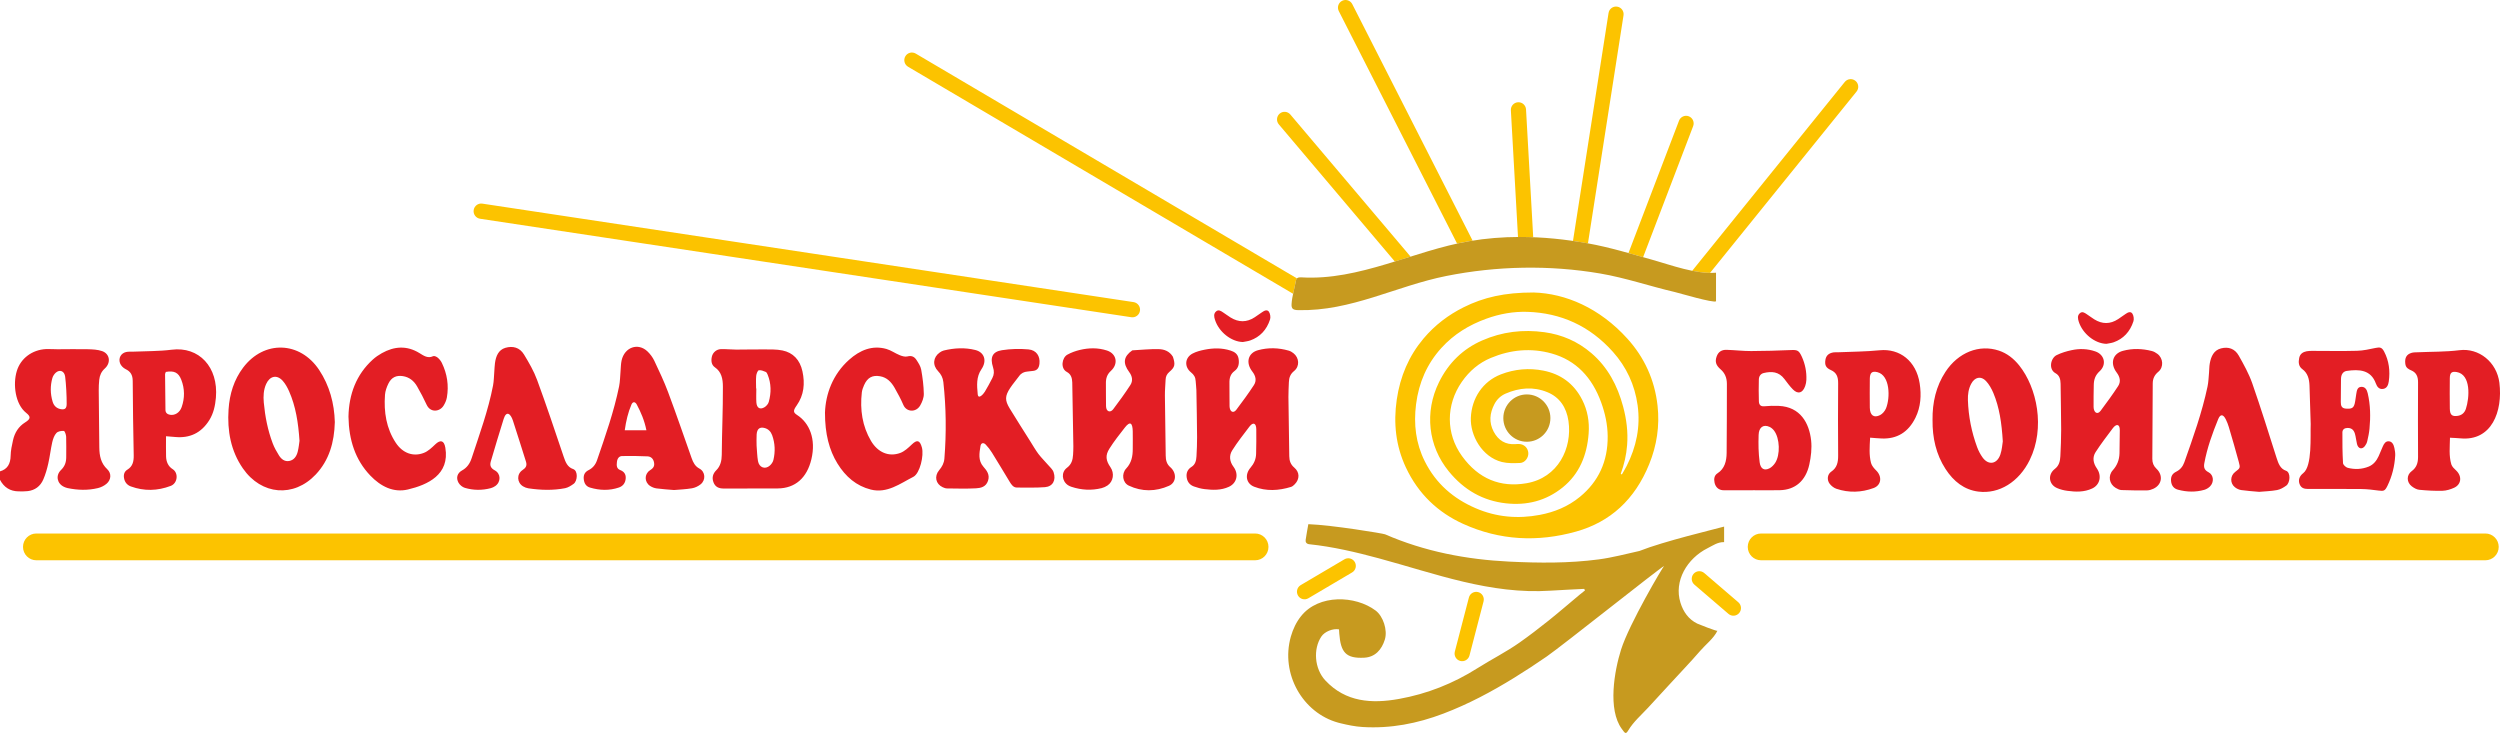 <?xml version="1.0" encoding="UTF-8"?>
<!DOCTYPE svg PUBLIC "-//W3C//DTD SVG 1.1//EN" "http://www.w3.org/Graphics/SVG/1.1/DTD/svg11.dtd">
<!-- Creator: CorelDRAW 2019 (64-Bit) -->
<svg xmlns="http://www.w3.org/2000/svg" xml:space="preserve" width="60.854mm" height="17.842mm" version="1.1" style="shape-rendering:geometricPrecision; text-rendering:geometricPrecision; image-rendering:optimizeQuality; fill-rule:evenodd; clip-rule:evenodd"
viewBox="0 0 6085.4 1784.18"
 xmlns:xlink="http://www.w3.org/1999/xlink"
 xmlns:xodm="http://www.corel.com/coreldraw/odm/2003">
 <defs>
  <style type="text/css">
   <![CDATA[
    .fil1 {fill:#C79A1F}
    .fil0 {fill:#E31E24;fill-rule:nonzero}
    .fil2 {fill:#FCC300;fill-rule:nonzero}
   ]]>
  </style>
 </defs>
 <g id="Слой_x0020_1">
  <g id="_2284513072">
   <path class="fil0" d="M158.61 916.89c-1.74,-13.47 -12.47,-18.3 -22.4,-10.08 -3.86,3.23 -7.34,8.46 -8.77,13.53 -5.36,19.01 -5.04,38.24 0.59,57.19 3.14,10.74 10.3,16.83 20.38,18.48 9.74,1.53 13.75,-1.83 13.87,-12.6 0.19,-18.42 -1.4,-49 -3.67,-66.52zm5821.04 -11.33c-11.92,-1.9 -16.27,1.84 -16.43,15.16 -0.28,24.51 -0.28,49 0.03,73.52 0.22,15.81 5.39,20.07 19.33,17.98 9.61,-1.4 16.52,-7.28 19.72,-16.8 8.96,-27.1 13.04,-84.19 -22.65,-89.86zm-852.39 -68.61c-27.94,-0.74 -57.9,-24.54 -67.27,-54.04 -2.24,-7.28 -3.7,-14.69 2.55,-20.32 5.92,-5.41 11.55,-1.37 16.81,2.12 6.19,4.04 12.07,8.55 18.26,12.47 19.38,12.14 38.83,12.29 58.19,-0.37 6.09,-4.01 12.1,-8.31 18.17,-12.54 5.47,-3.89 12.29,-7.16 16.58,-0.84 3.05,4.57 4.36,13.35 2.55,18.67 -8.27,25.51 -24.64,42.72 -47.95,51 -5.72,2.05 -11.94,2.58 -17.89,3.85zm371.95 360.28c-15.19,-1.43 -29.53,-2.24 -43.75,-4.35 -5.29,-0.75 -10.98,-3.4 -15.37,-6.94 -12.26,-9.74 -11.64,-27.76 0.68,-37.22 12.2,-9.39 12.79,-9.58 8.75,-24.51 -7.62,-28.38 -15.9,-56.48 -24.18,-84.64 -1.86,-6.47 -4.45,-12.78 -7.34,-18.73 -6.32,-12.75 -13.26,-13.5 -18.51,-0.71 -14.19,34.69 -26.98,70.1 -33.89,107.72 -1.87,10.2 0.62,16.7 10.05,21.5 13.04,6.65 14.38,24.51 3.46,35.09 -3.83,3.61 -8.69,6.51 -13.48,7.88 -21.22,6.03 -42.66,5.41 -63.84,-0.25 -9.81,-2.59 -16.06,-9.24 -17.12,-21.29 -0.99,-11.48 3.7,-18.29 12.67,-22.68 9.27,-4.6 15.86,-12.16 19.66,-22.81 21.28,-60.42 43,-120.69 56.41,-184.07 2.4,-10.98 2.62,-22.56 3.7,-33.88 0.69,-7.41 0.47,-14.91 1.75,-22.16 3.08,-17.76 10.05,-32.73 27.5,-37.15 17.58,-4.51 33.42,0.37 43.16,17.67 12.13,21.6 24.52,43.69 32.79,67.27 20.94,59.96 39.83,120.79 59.15,181.4 4.45,13.85 9.06,26.86 23.12,31.55 11.79,3.96 10.24,29.38 0.31,36.31 -6.75,4.76 -14.44,9.25 -22.18,10.65 -14.6,2.67 -29.53,3.04 -43.5,4.35zm-929.34 -291.33c-12.94,-3.26 -18.29,1.25 -18.45,16.15 -0.25,23.34 -0.25,46.71 0,70.1 0.19,18.58 9.74,26.05 25.02,18.27 5.88,-2.96 11.67,-9.74 14.4,-16.34 10.58,-26.1 10.05,-80.4 -20.97,-88.18zm-17.7 159.44c-1.18,22.24 -2.83,42.25 2.18,61.48 1.83,6.97 7.5,13.35 12.63,18.42 14.84,14.59 12.66,35.72 -6.25,42.69 -29.78,11.04 -60.43,11.98 -90.67,1.83 -6.01,-2.05 -12.08,-6.75 -16.21,-12.04 -7.35,-9.43 -5.88,-23.21 3.73,-29.65 13.82,-9.33 16.9,-22.43 16.77,-39.05 -0.43,-58.84 -0.5,-117.58 0,-176.33 0.13,-15.65 -4.04,-25.82 -17.64,-31.89 -12.6,-5.63 -15.34,-12.47 -13.32,-25.11 1.68,-10.14 8.15,-16.18 19.85,-17.95 3.55,-0.53 7.16,-0.06 10.77,-0.25 33.73,-1.46 67.52,-1.52 101.09,-4.85 49.38,-4.95 89.27,26.23 97.7,80.68 4.45,28.53 2.71,57 -10.14,83.26 -17.8,36.25 -45.77,52.21 -82.33,50.78 -8.59,-0.31 -17.18,-1.21 -28.16,-2.02zm1072.43 -33.58c-1.06,-34.19 -1.9,-63.87 -2.92,-93.53 -0.6,-15.99 -4.48,-30.21 -17.43,-39.7 -9.08,-6.66 -9.89,-16.58 -7.62,-27.35 2.24,-10.48 9.61,-14.34 17.92,-16.12 4.95,-1.05 10.21,-0.96 15.31,-0.96 35.84,0 71.75,0.81 107.56,-0.22 15.16,-0.37 30.31,-3.86 45.37,-7 10.36,-2.21 15.12,-1.4 20.56,8.9 11.83,22.53 14.91,47.14 11.33,72.65 -1.21,8.31 -4.23,16.8 -13.81,18.24 -9.37,1.49 -14.63,-4.86 -17.62,-13.14 -12.13,-33.6 -40.66,-35.03 -70.87,-30.67 -9.37,1.36 -13.88,9.14 -14.04,19.5 -0.31,18.8 -0.31,37.62 -0.46,56.45 -0.1,9.24 2.49,15.02 12.04,15.8 13.87,1.06 19.1,-1.02 21.84,-12.41 1.84,-7.66 2.36,-15.68 3.8,-23.49 1.36,-7.94 2.49,-16.59 12.01,-17.05 9.42,-0.5 13.72,6.59 15.77,15.46 6.75,28.56 7.1,57.56 4.36,86.59 -0.94,10.21 -3.15,20.26 -5.45,30.12 -0.96,4.26 -3.11,8.56 -5.72,11.92 -7.07,9.11 -16.43,6.66 -19.26,-5.04 -2.03,-8.22 -2.68,-16.87 -5.01,-24.93 -3.08,-10.45 -9.4,-14.4 -18.7,-14.09 -6.63,0.25 -11.73,3.64 -11.79,10.73 -0.16,24.96 0.06,49.97 1.49,74.87 0.28,4.23 6.88,10.29 11.45,11.45 17.21,4.38 34.63,3.73 51.37,-3.15 10.95,-4.54 18.67,-13.75 23.93,-25.32 3.48,-7.63 6.56,-15.47 9.89,-23.12 2.99,-7.07 7.06,-13.47 14.66,-13.01 8.43,0.5 11.94,8.12 13.72,16.18 1.27,6.1 2.36,12.48 2.02,18.55 -1.46,25.88 -7.69,50.5 -18.73,73.36 -6.29,12.98 -9.12,13.57 -22.06,11.83 -13.66,-1.84 -27.54,-3.52 -41.29,-3.7 -39.95,-0.44 -79.93,-0.16 -119.89,-0.19 -3.57,0 -7.15,0 -10.76,-0.03 -8.65,-0.03 -16.46,-1.99 -20.13,-12.11 -3.36,-9.24 -0.78,-18.79 8.99,-26.35 22.31,-17.27 16.96,-89.58 18.17,-119.92zm-1341.36 93.29c2.03,15.93 11.05,21.59 24.03,14.9 5.22,-2.65 10.14,-7.75 13.65,-12.98 12.98,-19.72 11.58,-60.11 -2.55,-78.75 -2.86,-3.76 -6.75,-7.18 -10.86,-9.05 -15.27,-7.13 -26.23,1.12 -26.75,19.54 -0.72,23.02 -0.5,42.78 2.48,66.34zm-16.49 68.26c-21.59,0 -43.09,0.03 -64.62,0 -4.08,0 -8.34,0.31 -12.2,-0.59 -8.84,-2.15 -14.47,-8.53 -16.52,-18.3 -1.9,-8.96 -0.44,-17.42 7.37,-22.4 17.3,-11.11 21.94,-29.56 22.13,-49.59 0.62,-55.92 0.46,-111.83 0.62,-167.81 0,-14.53 -4.64,-26.38 -15.28,-35.56 -11.57,-9.99 -13.91,-18.76 -9.86,-30.8 4.23,-12.67 13.5,-17.05 24.39,-16.71 19.98,0.56 39.89,3.05 59.93,2.98 32.2,-0.03 64.44,-1.12 96.61,-2.42 15.87,-0.66 19.54,0.71 26.76,16.49 7.96,17.61 11.73,36.43 10.92,56.19 -0.19,5.01 -1.21,10.27 -2.89,14.97 -6.07,17.2 -17.58,20.6 -29.84,8.21 -7.53,-7.62 -14.04,-16.55 -20.63,-25.29 -13.79,-18.3 -31.4,-19.2 -50.44,-14.66 -7.81,1.84 -11.64,8.12 -11.88,15.81 -0.56,17.64 -0.38,35.41 0.09,53.02 0.28,8.71 4.45,12.91 13.16,12.1 11.7,-1.15 23.59,-1.4 35.38,-0.9 52.58,2.33 73.93,41.94 78.62,83.76 2.15,19.26 -0.24,40.04 -4.44,59.12 -8.81,39.89 -34.64,61.35 -71.29,62.29 -22.09,0.56 -44.09,0.09 -66.09,0.09zm608.39 -119.01c-2.77,-44.9 -8.28,-82.55 -22.96,-117.68 -4.48,-10.61 -10.46,-21.22 -18.02,-29.25 -12.35,-13.1 -27.38,-9.42 -36.06,7 -6.44,12.23 -8.34,25.64 -7.9,39.58 1.3,39.77 8.99,78.01 22.52,114.69 3.27,8.87 7.84,17.46 13.2,24.92 14.25,19.76 35.22,16.46 43.31,-7.28 4.07,-11.94 4.76,-25.36 5.91,-31.98zm-171.04 -51.87c-0.56,-42.78 8.59,-82.42 31.49,-117.33 31.18,-47.45 82.27,-67.55 130.06,-51.65 19.73,6.59 35.97,19.29 49.44,36.09 43.31,54.08 63.82,152.12 25.55,230.15 -26.17,53.33 -74.34,83.39 -125.15,76.92 -34.13,-4.36 -60.11,-24.64 -79.78,-55.04 -22.96,-35.47 -32.07,-75.77 -31.61,-119.14zm439.03 19.63c-14.34,19.17 -29.03,38.18 -42.1,58.44 -8.3,12.88 -5.85,26.91 2.93,39.51 12.6,18.17 7.84,40.08 -11.23,49.04 -19.45,9.15 -40.05,8.52 -60.55,5.69 -8.53,-1.15 -17.27,-3.26 -25.27,-6.84 -20.04,-8.84 -22.87,-32.83 -5.07,-46.52 10.36,-8 12.79,-18.82 13.41,-30.9 1.09,-21.62 1.99,-43.31 1.96,-64.99 -0.09,-37.09 -1,-74.15 -1.4,-111.24 -0.12,-11.01 -2.77,-20.54 -12.23,-25.7 -18.01,-9.77 -11.82,-37.12 2.65,-44.18 11.51,-5.63 24.11,-9.43 36.53,-12.04 19.32,-4.17 38.76,-3.52 57.78,3.11 22.34,7.81 27.97,32.14 10.11,48.41 -10.36,9.49 -13.97,20.13 -14.1,33.82 -0.06,17.74 -0.9,35.41 -0.43,53.08 0.25,12.51 8.68,20.26 17.02,9.28 14.71,-19.7 29.31,-39.58 42.78,-60.27 7.09,-11.02 4.36,-22.34 -3.55,-32.86 -16.77,-22.09 -9.95,-46.17 15.28,-52.93 23.24,-6.28 46.83,-5.5 70.07,0.41 4.89,1.21 9.71,3.89 13.85,7.03 14.09,10.55 15.68,32.42 2.14,43.59 -9.3,7.66 -13.59,16.56 -13.63,28.69 -0.34,61.08 -0.65,122.16 -0.99,183.17 -0.06,9.71 2.99,17.36 9.86,23.9 17.24,16.18 13.63,39.39 -7.34,49 -4.67,2.09 -9.9,3.86 -14.87,3.89 -20.82,0.28 -41.76,0.07 -62.61,-0.74 -4.88,-0.16 -10.02,-2.74 -14.4,-5.39 -15.5,-9.3 -19.23,-29.12 -6.79,-42.93 10.61,-11.77 15.72,-25.05 16.25,-41.01 0.46,-18.83 0.71,-37.65 0.71,-56.48 0,-16.39 -9.27,-14.96 -16.77,-5.04zm845.73 24.96c-7.56,-0.75 -15.21,-0.94 -25.23,-1.53 -0.31,22.62 -2.96,44.06 3.3,64.88 1.83,5.88 7.37,10.73 11.94,15.12 14.53,13.97 12.54,33.76 -5.29,41.85 -8.86,4.01 -18.73,7.06 -28.25,7.31 -18.79,0.5 -37.77,-0.59 -56.57,-2.43 -6.25,-0.59 -12.78,-4.39 -18.17,-8.46 -12.75,-9.77 -13.16,-27.35 -0.31,-36.78 11.76,-8.62 15.65,-19.82 15.62,-34.63 -0.28,-60.52 -0.31,-121.07 0,-181.52 0.13,-14.31 -4.23,-24.02 -16.58,-29.28 -6.63,-2.89 -13.16,-6.1 -14.41,-15.84 -1.83,-14.44 2.77,-23.24 15.5,-26.88 4.38,-1.28 9.11,-1.12 13.66,-1.31 34.25,-1.55 68.73,-0.78 102.68,-5.07 47.1,-5.97 90.82,28.75 97.17,79.34 8.49,69.82 -18.77,142.57 -95.06,135.23zm-2963.71 -234.48c-28.1,-0.75 -58.31,-24.55 -67.67,-54.05 -2.31,-7.28 -3.77,-14.69 2.52,-20.32 6,-5.38 11.63,-1.37 16.95,2.12 6.2,4.07 12.17,8.59 18.39,12.51 19.54,12.1 39.15,12.26 58.62,-0.38 6.2,-4.01 12.17,-8.34 18.27,-12.54 5.54,-3.89 12.44,-7.18 16.68,-0.84 3.04,4.58 4.38,13.35 2.58,18.67 -8.31,25.52 -24.74,42.69 -48.29,51 -5.73,2.02 -11.98,2.58 -18.05,3.83zm-1799.24 187.46c-10.77,34.32 -21.1,68.89 -31.27,103.43 -3.05,10.33 0.65,16.64 9.8,21.53 14.94,8 15.28,28.1 1.21,38.11 -3.45,2.43 -7.37,4.24 -11.35,5.29 -20.94,5.45 -42.07,5.29 -62.76,-0.84 -5.85,-1.74 -12.26,-6.87 -15.43,-12.5 -6.54,-11.7 -3.18,-23.34 8.55,-29.87 11.98,-6.57 19.11,-16.65 23.49,-30.09 19.11,-58.31 40.3,-115.84 52.03,-176.76 2.11,-11.08 2.08,-22.63 3.05,-33.95 0.5,-6.85 0.74,-13.66 1.62,-20.41 2.33,-17.43 8.68,-32.3 25.29,-37.25 17.89,-5.22 34.85,-1.15 45.46,16.37 12.01,19.82 23.9,40.23 31.92,62.1 22.69,61.74 43.53,124.21 64.57,186.57 4.51,13.35 9.27,25.39 22.8,29.93 12.82,4.26 10.83,29.34 1.44,36.09 -6.35,4.58 -13.51,9.09 -20.73,10.58 -29.65,5.73 -59.55,4.79 -89.33,0.35 -4.54,-0.69 -9.14,-2.4 -13.1,-4.86 -15.02,-9.24 -15.9,-29.81 -1.18,-39.64 7.84,-5.23 11.51,-10.55 8.28,-20.66 -10.61,-33.23 -20.85,-66.62 -31.74,-99.75 -5.51,-16.9 -15.93,-25.17 -22.62,-3.77zm-822.18 -114.72c-0.87,2.34 -1.96,3.89 -1.92,5.51 0.21,29 0.43,58.06 0.93,87.06 0.12,7.5 4.95,10.73 11.23,11.82 11.55,1.96 23.43,-5.04 28.22,-18.7 7.78,-22.12 7.56,-44.74 -0.93,-66.61 -6.94,-17.65 -17.3,-22.53 -37.53,-19.08zm0.38 156.6c0,18.36 -0.28,33.64 0.12,48.95 0.31,13.34 5.23,24.42 16.06,31.17 14.68,9.21 12.23,34.32 -4.7,40.73 -32.11,12.23 -64.69,13.13 -97.11,1.31 -8.62,-3.17 -14.97,-10.02 -16.65,-20.69 -1.4,-8.84 1.25,-15.93 8.37,-20.26 12.57,-7.62 15.56,-19.63 15.28,-34.54 -1.15,-60.42 -2.15,-120.88 -2.43,-181.39 -0.12,-14.75 -5.47,-22.97 -17.39,-28.72 -5.51,-2.65 -11.54,-8.53 -13.56,-14.5 -4.3,-12.54 2.42,-24.08 14.65,-27.01 5.88,-1.43 12.26,-0.62 18.39,-0.96 30.86,-1.4 62.01,-0.78 92.63,-4.7 66.46,-8.53 114.16,42.1 107.78,116.71 -1.68,19.54 -5.82,38.27 -16.03,54.67 -20.13,32.17 -48.57,44.27 -83.07,41.07 -7.03,-0.62 -14.03,-1.18 -22.34,-1.84zm1604.03 -57.47c1.52,-44.99 18.73,-93.03 58.65,-128.62 26.38,-23.56 56.41,-36.03 90.76,-26.42 11.29,3.17 21.53,10.77 32.61,15.21 5.91,2.4 13.03,4.52 18.88,2.99 9.59,-2.52 16.52,0.47 21.66,8.4 4.76,7.31 10.11,15.31 11.64,23.81 3.48,19.44 6.03,39.29 6.37,59.02 0.19,9.46 -4.1,20.1 -8.93,28.38 -10.2,17.36 -33.32,16.11 -40.85,-1.5 -6.16,-14.37 -13.66,-28.16 -21.31,-41.66 -8.22,-14.34 -18.89,-25.26 -35.13,-28.13 -18.58,-3.33 -30.96,2.87 -39.27,21.75 -2.46,5.57 -4.73,11.64 -5.41,17.71 -4.73,42.06 1.18,82.08 22.37,117.95 16.74,28.19 43.5,39.49 71.28,29.19 10.21,-3.8 19.45,-12.36 27.85,-20.41 12.88,-12.42 19.73,-10.93 24.74,7.18 5.35,19.36 -4.79,63.17 -20.82,71.41 -32.58,16.65 -63.91,40.95 -103.49,31.02 -35.12,-8.83 -61.39,-31.14 -81.27,-63.47 -20,-32.55 -30.4,-71.91 -30.33,-123.81zm-1159.9 9.81c1.06,-54.58 18.95,-102.47 59.09,-138.87 6.69,-6.07 14.28,-11.29 22.06,-15.65 30.4,-16.99 61.01,-19.1 91.66,-0.22 10.27,6.35 20.29,13.69 33.26,7.5 2.8,-1.34 8.19,1.18 11.24,3.67 3.95,3.33 7.65,7.87 10.01,12.76 12.85,26.48 17.34,54.67 12.17,84.26 -1.24,7 -4.42,14.06 -8.15,19.97 -9.49,14.97 -31.86,17.33 -41.01,-2.3 -6.94,-15.21 -14.84,-29.99 -23.06,-44.4 -7.99,-14.13 -19.54,-23.06 -35,-25.42 -15.68,-2.37 -27.6,2.8 -35.13,18.26 -4.08,8.34 -7.56,17.93 -8.25,27.23 -3.08,42.03 3.27,81.96 26.27,116.77 16.55,25.08 42.19,34.82 68.42,24.55 10.23,-3.95 19.32,-12.66 27.72,-20.72 12.45,-11.86 21.44,-9.86 24.49,8.12 11.07,65.84 -43.22,90.39 -91.08,101.75 -35.06,8.3 -66.08,-7.22 -91.66,-33.98 -36.47,-38.21 -52.12,-86.41 -53.05,-143.28zm725.22 33.07c-4.95,-24.64 -13.59,-43.93 -23.36,-62.48 -4.08,-7.62 -9.87,-7.59 -13.07,-0.03 -8.28,19.35 -13.1,39.95 -16.28,62.51l52.71 0zm67.3 145.52c-15.03,-1.27 -28.93,-2.11 -42.72,-3.98 -5.44,-0.75 -11.17,-3.02 -15.83,-6.13 -13.79,-9.33 -14.04,-28.5 -0.47,-37.62 6.75,-4.54 12.01,-8.55 10.45,-18.48 -1.58,-10.14 -7.74,-15.31 -15.9,-15.74 -20.59,-1 -41.19,-1.15 -61.79,-0.78 -7.59,0.09 -11.89,5.85 -12.82,14.44 -0.96,8.46 -1.03,16.15 7.9,19.63 8.62,3.36 14.19,9.3 13.51,20.16 -0.78,11.73 -7,19.08 -16.62,22.37 -23.27,7.91 -46.76,7.16 -70.16,0.19 -9.46,-2.77 -14.41,-9.96 -15.4,-20.97 -1,-10.77 3.42,-17.3 11.73,-21.5 9.92,-4.92 16.77,-12.91 20.63,-24.18 20.25,-59.08 41.07,-117.98 53.73,-179.84 2.43,-12.07 2.4,-24.83 3.52,-37.31 0.77,-8.49 0.68,-17.23 2.49,-25.48 7.21,-32.58 40.1,-44.18 63.13,-22.12 6.5,6.22 12.44,14.09 16.43,22.46 11.85,25.17 23.89,50.44 33.69,76.67 19.86,53.11 38.28,106.88 57.22,160.43 3.8,10.92 8.62,20.1 18.98,25.57 14.53,7.69 16.12,27.79 2.93,38.34 -6.04,4.79 -13.69,8.4 -21.07,9.64 -14.74,2.49 -29.71,3.02 -43.56,4.23zm-911.72 -119.79c-2.96,-44.34 -9.15,-83.95 -25.45,-120.85 -4.02,-8.99 -9.03,-18.11 -15.4,-25.23 -14.13,-15.75 -31.37,-11.95 -40.33,7.78 -6.41,14.28 -7.16,29.62 -5.76,45.05 3.12,34.13 9.68,67.43 21.63,99.16 3.89,10.36 9.43,20.2 15.25,29.5 5.78,9.24 13.9,15.62 24.89,13.66 11.48,-2.05 17.92,-11.01 20.81,-22.56 2.49,-9.8 3.39,-20.01 4.36,-26.51zm85.97 -45.46c-1.25,49.38 -13.94,92.85 -46.27,127.26 -53.61,56.97 -132.39,50.53 -177.54,-14.71 -29.34,-42.38 -38.33,-91.26 -34.85,-143.51 2.49,-37.8 13.29,-72.37 35.54,-101.83 50.71,-67.15 138.36,-64.57 185.07,5.88 25.01,37.83 36.84,80.93 38.05,126.91zm1025.48 -82.05l0.53 0c0,11.36 -0.62,22.81 0.12,34.11 0.94,13.22 8.47,18.07 19.23,11.97 4.58,-2.58 9.49,-7.99 10.92,-13.19 6.23,-22.31 6.16,-44.68 -2.7,-66.43 -1.06,-2.52 -2.56,-5.85 -4.58,-6.66 -5.44,-2.17 -11.64,-5.04 -16.96,-3.98 -2.8,0.62 -5.85,8.59 -6.31,13.54 -0.97,10.11 -0.25,20.44 -0.25,30.64zm1.18 139.06c1.06,12.72 1.31,25.35 3.36,37.58 2.74,15.99 17.49,21.44 29.03,11.02 3.83,-3.43 7.41,-8.56 8.59,-13.69 4.76,-20.26 3.98,-40.55 -3.11,-60.15 -3.21,-8.9 -9.34,-14.93 -17.83,-17.36 -12.17,-3.45 -19.01,1.65 -19.91,15.59 -0.63,9.08 -0.13,18.2 -0.13,27.01zm-82.02 -143.32c0,-19.01 -3.36,-36.12 -19.6,-47.26 -8.49,-5.94 -9.52,-15.93 -7.22,-25.98 2.34,-10.08 11.23,-17.89 22.09,-18.2 12.36,-0.35 24.74,1.15 37.15,1.15 22.66,0.06 45.28,-0.69 67.96,-0.47 14.87,0.16 30.06,-0.44 44.59,2.55 25.48,5.2 42.62,22.59 48.69,50.94 6.38,29.59 3.64,57.74 -13.91,82.73 -8.96,12.66 -9.15,16.99 0.94,23.49 30.12,19.48 46.42,58.62 34.72,107.6 -10.86,45.52 -39.27,70.72 -81.74,71.12 -43.81,0.41 -87.71,-0.09 -131.58,0.22 -11.39,0.03 -20.66,-3.3 -25.14,-15.49 -4.08,-11.24 -1.25,-20.94 7.09,-29.16 9.93,-9.77 13.07,-23.08 13.19,-37.15 0.47,-58.15 2.99,-108.43 2.77,-166.09zm637.51 12.42c6.6,-10.8 12.57,-22.16 18.42,-33.55 4.33,-8.21 4.73,-16.55 1.62,-26.1 -7.75,-24.18 -1.49,-37.99 21.75,-41.6 21.22,-3.33 43.19,-3.83 64.53,-1.93 19.39,1.74 28.66,16.52 26.76,34.66 -1,9.74 -5.04,16.03 -14.06,17.49 -5.14,0.81 -10.27,1.34 -15.37,1.77 -8.06,0.69 -14.88,3.7 -20.07,11.02 -7.1,9.73 -15.09,18.82 -21.78,28.96 -12.89,19.61 -13.23,29.94 -1.19,49.82 16.37,27.01 33.45,53.42 50.19,80.12 6.51,10.27 12.54,21.03 19.76,30.65 7.19,9.46 15.71,17.64 23.4,26.63 4.85,5.63 11.29,10.98 13.53,17.89 6.44,19.45 -2.05,34.82 -20.91,36.31 -22.65,1.78 -45.39,0.87 -68.07,0.97 -8.97,0.06 -13.63,-6.88 -18.02,-14.16 -14.34,-23.68 -28.53,-47.45 -43.13,-70.94 -4.32,-7 -9.42,-13.6 -15.02,-19.45 -5.48,-5.72 -11.58,-4.32 -12.85,3.55 -2.8,17.3 -6.1,35.1 6.97,50.06 8.4,9.55 16.42,19.67 11.35,34.6 -5.07,14.91 -17.58,17.52 -29.12,18.2 -23.62,1.28 -47.23,0.5 -70.88,0.28 -3.45,-0.06 -7.09,-1.49 -10.36,-2.98 -16.87,-7.84 -21,-26.54 -8.56,-41.39 7,-8.27 11.92,-17.17 12.79,-28.4 4.95,-62.17 4.26,-124.21 -2.55,-186.16 -1.21,-10.74 -5.63,-19.04 -12.73,-26.42 -14.22,-14.68 -12.29,-34.19 3.99,-45.58 3.01,-2.12 6.41,-4.02 9.83,-4.82 25.45,-6.13 51.21,-7.6 76.7,-1.22 22.12,5.48 28.93,26.23 15.02,46.64 -12.88,18.83 -11.2,39.46 -9.21,60.52 1.12,14.72 13.97,0.06 17.27,-5.44zm359.07 -100.88c21.47,-1.15 43,-3.48 64.37,-2.95 13.23,0.28 26.26,5.01 34.48,18.6 6.16,19.08 5.07,25.11 -8.65,36.84 -5.82,5.01 -8.84,10.8 -9.15,18.76 -0.59,13.1 -1.84,26.17 -1.71,39.24 0.43,48.54 1.4,97.08 1.96,145.59 0.12,11.38 2.4,20.78 11.23,28.37 15.93,13.85 15.15,37.15 -3.3,45.31 -31.98,14.21 -65.65,14.81 -97.85,-0.5 -15.16,-7.16 -18.2,-28.88 -6.23,-41.63 12.86,-13.66 16.03,-29.87 15.94,-48.11 -0.04,-14.28 0.34,-28.53 -0.04,-42.81 -0.46,-18.7 -5.66,-25.98 -18.91,-9.12 -13.1,16.8 -26.45,33.54 -37.87,51.72 -10.45,16.45 -8.71,29.03 2.52,45.14 10.17,14.72 7.13,34.85 -7.19,44.5 -4.29,2.89 -9.27,5.19 -14.22,6.44 -24.67,6.19 -49.19,4.76 -73.37,-3.15 -2.98,-0.99 -5.91,-2.24 -8.52,-3.95 -15.15,-10.08 -17.14,-31.52 -2.61,-42.38 10.89,-8.18 14.22,-18.73 14.93,-31.7 0.34,-6.82 0.81,-13.66 0.69,-20.54 -0.84,-51.9 -1.84,-103.83 -2.68,-155.73 -0.25,-11.1 -3.52,-20.16 -13.01,-25.26 -16.58,-8.74 -11.94,-34.94 1.09,-42.16 9.49,-5.26 19.98,-9.02 30.4,-11.51 21.91,-5.23 44.18,-5.67 65.9,1.4 23.34,7.56 28.57,32.23 9.84,49.44 -9.53,8.71 -12.61,18.32 -12.3,31.14 0.38,18.24 -0.24,36.5 0.28,54.8 0.32,14.28 10.77,16.39 17.3,7.78 14.54,-19.2 28.72,-38.77 41.92,-59.09 6.69,-10.27 4.76,-21.5 -2.71,-31.52 -16.27,-21.87 -13.91,-37.99 7.47,-52.96zm285.41 185.26c-14.47,19.13 -29.53,37.99 -42.38,58.49 -7.77,12.45 -6.34,26.76 3.15,39.49 13.44,17.89 8.46,39.92 -11.05,48.91 -19.2,8.87 -39.45,8.06 -59.52,5.63 -8.68,-1.02 -17.3,-3.51 -25.58,-6.44 -9.43,-3.33 -15.96,-10.45 -17.64,-21.81 -1.68,-11.51 2.58,-20.07 11.51,-25.7 9.43,-5.76 11.76,-15.46 12.29,-25.98 0.81,-15.34 1.59,-30.8 1.46,-46.24 -0.28,-38.21 -0.96,-76.48 -1.68,-114.75 -0.12,-7.37 -1.43,-14.75 -1.74,-22.12 -0.43,-9.33 -4.35,-15.5 -11.26,-21.07 -16.87,-13.53 -15.31,-35.78 3.64,-45.86 9.15,-4.85 19.54,-7.43 29.56,-9.43 21.03,-4.2 42.13,-4.54 62.85,2.12 9.3,2.96 17.52,7.78 19.6,19.54 2.09,12.01 0.06,23.02 -9.74,30.18 -9.74,7.19 -12.75,16.83 -12.44,29.28 0.43,18.82 -0.25,37.65 0.25,56.47 0.28,13.16 8.96,18.58 16.36,8.81 14.78,-19.67 29.5,-39.52 43,-60.3 7.04,-10.95 4.2,-22.44 -3.85,-32.77 -16.81,-21.53 -10.8,-45.27 13.75,-52.05 24.86,-6.81 50.15,-6.1 75.02,1.12 3.92,1.12 7.71,3.45 11.04,6.01 14.41,11.04 15.9,32.04 1.84,43.43 -9.12,7.34 -12.39,16.09 -12.76,27.41 -0.4,11.98 -1.21,23.96 -1.09,35.94 0.53,47.92 1.46,95.9 2.05,143.84 0.1,11.67 3.43,20.54 12.11,27.91 13.44,11.36 13.6,27.98 1.24,40.61 -2.61,2.67 -5.69,5.41 -8.99,6.44 -29.93,9.21 -60.21,11.11 -89.8,-0.41 -19.79,-7.71 -23.52,-29.55 -8.8,-46.48 8.31,-9.68 13.19,-20.51 13.5,-33.51 0.59,-19.95 0.59,-39.95 0.44,-59.9 -0.19,-15.4 -7.94,-17.83 -16.34,-6.81zm-3041.65 109.3c17.89,-5.1 25.58,-17.86 25.95,-38.27 0.19,-12.35 2.96,-24.86 5.63,-36.99 4.17,-19.07 13.72,-33.98 29.59,-43.84 13.63,-8.53 14.35,-13.88 2.43,-23.4 -26.45,-21.03 -32.58,-69.23 -22.68,-101.68 9.33,-30.87 37.36,-51.72 70.97,-53.46 9.3,-0.4 18.57,0.44 27.91,0.44 24.61,0 49.28,-0.66 74.02,-0.06 11.67,0.31 23.9,0.77 34.91,4.6 18.83,6.63 21.81,28.5 6.38,42.32 -8.25,7.4 -12.42,16.55 -13.54,27.66 -0.84,8.46 -1.3,17.05 -1.21,25.57 0.34,46.24 1.12,92.45 1.4,138.68 0.16,20.79 3.95,38.93 19.42,53.33 10.76,10.11 9.49,25.95 -2.03,35.47 -5.94,4.98 -13.5,8.62 -20.78,10.36 -24.52,5.92 -49.19,5.11 -73.77,0 -3.05,-0.59 -5.98,-1.8 -8.81,-3.08 -16.96,-7.96 -20.94,-27.72 -7.25,-40.97 9.12,-8.78 12.73,-18.77 12.67,-31.43 -0.1,-16.49 0.49,-33.08 -0.16,-49.6 -0.25,-5.04 -3.39,-13.94 -5.6,-14.03 -6.07,-0.47 -14.19,0.72 -18.14,5.07 -5.2,5.51 -8.28,14.41 -10.14,22.47 -3.86,17.11 -5.73,34.72 -9.68,51.86 -2.93,13.1 -6.72,26.3 -11.98,38.49 -7.37,17.24 -20.82,26.51 -37.87,28.6 -7.59,0.93 -15.37,0.71 -23.11,0.56 -19.42,-0.38 -34.57,-9.27 -44.53,-28.1l0 -20.57z"/>
   <path class="fil1" d="M3659.33 1017.67c0,31.83 25.64,57.62 57.28,57.62 31.65,0 57.32,-25.79 57.32,-57.62 0,-31.8 -25.67,-57.59 -57.32,-57.59l0 0c-31.64,0 -57.28,25.79 -57.28,57.59l0 0z"/>
   <path class="fil2" d="M4014.48 1129.68c18.45,-45.43 25.67,-92.91 20.28,-142.01 -6.97,-63.56 -32.54,-118.17 -73.52,-163.41 -67.55,-74.71 -150.57,-110.05 -228.14,-112.29 -71.03,-0.07 -121.96,11.82 -170.35,35.97 -37.06,18.48 -70.07,43.37 -97.76,76.23 -35.5,42.22 -56.79,91.82 -65.09,148.57 -8.4,57.65 -2.24,112.79 22.12,164.91 30.49,65.18 78.69,109.93 139.55,137.56 89.33,40.48 181.71,44.8 274.8,18.73 83.02,-23.18 143.1,-77.7 178.11,-164.26zm476.02 -930.23c6.41,-7.94 18.05,-9.15 25.95,-2.68 7.9,6.47 9.12,18.14 2.68,26.11l-356.61 441.39c-14.16,-0.25 -28.75,-2.18 -43.44,-5.1l371.42 -459.72zm-366.1 1223.61c-7.74,-6.69 -8.65,-18.39 -2.02,-26.2 6.63,-7.78 18.3,-8.71 26.04,-2.02l82.96 71.19c7.74,6.66 8.65,18.39 2.02,26.2 -6.63,7.78 -18.3,8.71 -26.04,2.02l-82.96 -71.19zm-851.82 -61.61c8.77,-5.19 20.06,-2.2 25.23,6.6 5.13,8.84 2.21,20.23 -6.6,25.39l-106.44 62.82c-8.81,5.2 -20.1,2.24 -25.23,-6.6 -5.17,-8.83 -2.21,-20.19 6.56,-25.38l106.48 -62.83zm302.93 93.1c2.55,-9.93 12.6,-15.87 22.46,-13.32 9.9,2.59 15.81,12.73 13.26,22.62l-34.26 131.68c-2.55,9.9 -12.63,15.87 -22.49,13.32 -9.87,-2.58 -15.78,-12.73 -13.23,-22.62l34.26 -131.68zm711.22 -90.76c-17.89,0 -32.42,-14.56 -32.42,-32.55 0,-18.01 14.53,-32.61 32.42,-32.61l1763.15 0c17.89,0 32.39,14.6 32.39,32.61 0,17.99 -14.5,32.55 -32.39,32.55l-1763.15 0zm-4198.34 0c-17.89,0 -32.39,-14.56 -32.39,-32.55 0,-18.01 14.5,-32.61 32.39,-32.61l2966.85 0c17.89,0 32.42,14.6 32.42,32.61 0,17.99 -14.53,32.55 -32.42,32.55l-2966.85 0zm1080.18 -831.32c-10.12,-1.53 -17.09,-10.99 -15.56,-21.16 1.52,-10.18 10.92,-17.18 21.03,-15.65l1585.27 239.71c10.11,1.52 17.05,11.01 15.55,21.15 -1.52,10.18 -10.95,17.18 -21.06,15.65l-1585.23 -239.7zm1041.75 -370.05c-8.78,-5.2 -11.73,-16.55 -6.57,-25.39 5.14,-8.84 16.46,-11.79 25.24,-6.63l928.06 547.25c-1.28,1.21 -2.15,2.92 -2.55,5.32l0 0c-1.81,10.76 -4.58,21.41 -6.88,32.11l-937.3 -552.66zm902.48 140.26c-6.56,-7.77 -5.63,-19.47 2.12,-26.1 7.74,-6.63 19.35,-5.66 25.95,2.12l292.66 345.93c-12.75,4.01 -25.51,8.03 -38.27,11.98l-282.46 -333.93zm146.02 -275.73c-4.63,-9.12 -1.02,-20.29 8.03,-24.96 9.09,-4.63 20.19,-1.02 24.8,8.09l292.91 575.65c-2.39,0.38 -4.79,0.75 -7.18,1.19l0 0c-10.24,1.74 -20.42,3.76 -30.59,6l-287.97 -565.97zm418.87 241.48c-0.56,-10.24 7.25,-18.98 17.42,-19.54 10.21,-0.56 18.92,7.28 19.48,17.51l17.49 311.06c-10.64,-0.41 -21.28,-0.62 -31.93,-0.62l-1.92 0 -3.18 0 -17.36 -308.41zm237.78 -236.79c1.55,-10.11 10.98,-17.05 21.03,-15.46 10.05,1.56 16.96,11.02 15.4,21.16l-86.59 555.05 -0.68 -0.12 0 0c-11.86,-2.15 -23.77,-4.08 -35.72,-5.82l86.56 -554.81zm171.53 262.15c3.64,-9.56 14.29,-14.35 23.81,-10.71 9.49,3.67 14.25,14.38 10.61,23.93l-121.85 319.02c-11.88,-3.39 -23.74,-6.78 -35.62,-10.08l123.05 -322.16zm-139.14 861.22c-0.87,-0.59 -1.77,-1.18 -2.71,-1.71 8.28,-22.53 13.69,-45.65 15.53,-69.98 2.46,-31.89 -1.53,-62.91 -9.65,-93.31 -13.78,-51.75 -37.8,-96.46 -77.01,-130.15 -33.66,-28.94 -72.06,-45.31 -114.47,-51.19 -52.36,-7.25 -103.11,-1.34 -152.18,20.26 -45.93,20.22 -81.3,53.95 -104.76,101.77 -35.57,72.5 -26.3,154.89 23.74,216.37 37.27,45.87 83.73,71.97 139.55,78.13 50.47,5.51 97.14,-5.72 138.27,-39.01 40.01,-32.46 58.9,-77.7 62.85,-131 2.18,-28.84 -2.7,-56.41 -15.65,-81.89 -20.69,-40.76 -53.48,-63.01 -94.4,-71.13 -35.07,-6.91 -69.98,-3.95 -103.77,9.18 -43.78,17.08 -70.91,57.72 -72.93,105.48 -1.84,42.78 26.94,95.55 75.7,107.78 14.13,3.48 29.37,2.99 44,2.36 12.01,-0.46 21,-12.91 20.22,-24.48 -0.9,-12.23 -10.3,-21.32 -22.8,-21.75 -2.93,-0.13 -5.95,0.15 -8.84,0.37 -23.31,1.62 -41.07,-8.46 -52.74,-30.52 -11.86,-22.47 -9.58,-44.93 1.8,-66.77 6.23,-12.05 15.81,-20.73 27.29,-25.7 33.39,-14.47 67.55,-17.43 101.65,-3.46 29.56,12.07 46.52,36.75 51.37,70.32 9.56,66.28 -25.39,137.99 -101.93,151.28 -63.66,11.01 -116.96,-10.42 -157.22,-66.06 -39.64,-54.76 -39.27,-124.64 -0.53,-180.62 18.58,-26.72 42.04,-46.39 70.82,-58.37 48.26,-20.13 97.67,-24.83 147.89,-10.76 59.27,16.58 98.54,58.09 120.72,119.6 9.43,26.11 15.37,53.15 15.68,81.37 0.69,61.95 -22.56,110.98 -67.52,147.95 -29.03,23.86 -62.16,37.18 -97.45,43.9 -53.55,10.24 -106.13,5.66 -156.85,-16.37 -52.83,-22.9 -95.89,-58.8 -123.52,-114.28 -21.72,-43.47 -27.26,-89.92 -21.07,-138.62 6.72,-53.02 26.89,-98.6 61.39,-136.72 30.93,-34.13 68.21,-56.47 109.4,-71.4 32.52,-11.8 66.15,-17.86 100.28,-16.77 81.03,2.64 151.47,33.79 208.44,97.73 32.3,36.28 52.96,79.65 59.84,130.03 7.15,52.36 -3.36,101.15 -26.55,147.11 -3.64,7.18 -7.9,14.03 -11.88,21.03z"/>
   <path class="fil1" d="M3700.15 576.8l-1.92 0c-40.45,0.1 -80.87,3.27 -120.85,10.09l0 0c-136.44,23.24 -268.4,96.79 -409.66,88.24l0 0c-6.5,-0.41 -12.07,0.71 -13.22,7.81l0 0c-3.21,18.98 -9.37,37.49 -10.61,56.87l0 0c-0.78,11.8 3.51,14.82 16.36,15.13l0 0c129.22,2.86 237.66,-58.69 360.47,-83.2l0 0c122.59,-24.49 250.94,-27.04 374.43,-5.98l0 0c62.07,10.61 120.82,30.99 181.77,45.15l0 0c9.68,2.27 95.46,27.69 100.13,22.37l0 0 0 -69.45c-49.88,3.71 -107.53,-18.04 -154.14,-31.21l0 0c-52.34,-14.74 -104.36,-30.64 -158.28,-40.38l0 0c-54.14,-9.77 -109.34,-15.44 -164.48,-15.44zm-521.98 737.52c-0.81,5.38 2.09,9.7 8.81,10.42l0 0c57.16,5.91 113.94,19.32 169.08,34.23l0 0c137.46,37.21 271.75,88.42 418.09,78.81l0 0c27.28,-1.77 54.63,-2.93 81.98,-4.36l0 0c0.69,1.25 1.34,2.46 2.02,3.71l0 0c-4.38,3.48 -8.83,6.9 -13.09,10.48l0 0c-25.08,20.94 -49.69,42.32 -75.24,62.76l0 0c-22.99,18.39 -46.45,36.4 -70.6,53.45l0 0c-32.73,23.15 -69.17,41.36 -103.02,62.79l0 0c-58.62,37.12 -122.34,62.45 -191.01,74.74l0 0c-65.97,11.83 -129.6,7.94 -179.07,-45.02l0 0c-26.7,-28.6 -29.96,-76.67 -9.71,-106.88l0 0c8.22,-12.26 28.04,-20.13 43,-17.46l0 0c0.19,3.27 0.32,6.73 0.6,10.15l0 0c3.54,45.74 15.89,61.08 60.61,58.84l0 0c26.94,-1.37 42.69,-19.73 50.28,-44.03l0 0c7.25,-23.18 -4.2,-57.16 -22.44,-70.79l0 0c-49.28,-36.87 -138.08,-40.17 -181.15,13.26l0 0c-11.73,14.5 -19.97,31.83 -25.23,50.31l0 0c-25.48,90.54 28.84,185.57 115.37,209.37l0 0c1.9,0.5 3.83,1 5.73,1.46l0 0c17.58,4.27 35.28,7.97 53.45,9.09l0 0c68.52,4.2 133.3,-8.43 196.93,-32.64l0 0c61.05,-23.18 117.46,-53.42 171.97,-87l0 0c26.91,-16.58 53.46,-33.94 79.37,-51.9l0 0c39.33,-27.28 273.63,-214.28 285.82,-220.44l0 0c-2.42,1.21 -84.91,140.7 -104.76,203.58l0 0c-16.3,51.65 -32.95,145.71 1.77,192.97l0 0c7.69,10.43 9.43,14.31 15.84,3.58l0 0c12.6,-20.97 31.33,-37.03 47.92,-54.89l0 0c16.8,-18.14 33.66,-36.31 50.31,-54.66l0 0c25.45,-28.01 52.02,-55.2 76.7,-83.86l0 0c13.75,-15.93 32.79,-30.12 41.91,-48.94l0 0c-0.84,1.71 -45.46,-15.71 -49.13,-17.55l0 0c-21.31,-10.55 -33.88,-28.78 -40.7,-50.53l0 0c-16.61,-52.96 15.9,-108 66.37,-133.17l0 0c12.48,-6.22 24.33,-15 39.83,-14.56l0 0 0 -37.81c-23.96,6.69 -146.37,35.6 -206.14,59.34l0 0c-32.82,7.28 -65.37,16.02 -99.04,20.5l0 0c-72.46,9.65 -145.36,8.9 -217.92,5.39l0 0c-104.61,-5.11 -206.39,-24.71 -302.13,-66.43l0 0c-4.95,-2.15 -128.81,-22.56 -186.84,-24.71l0 0c-2.3,12.76 -4.64,25.55 -6.54,38.4l0 0z"/>
  </g>
 </g>
</svg>
